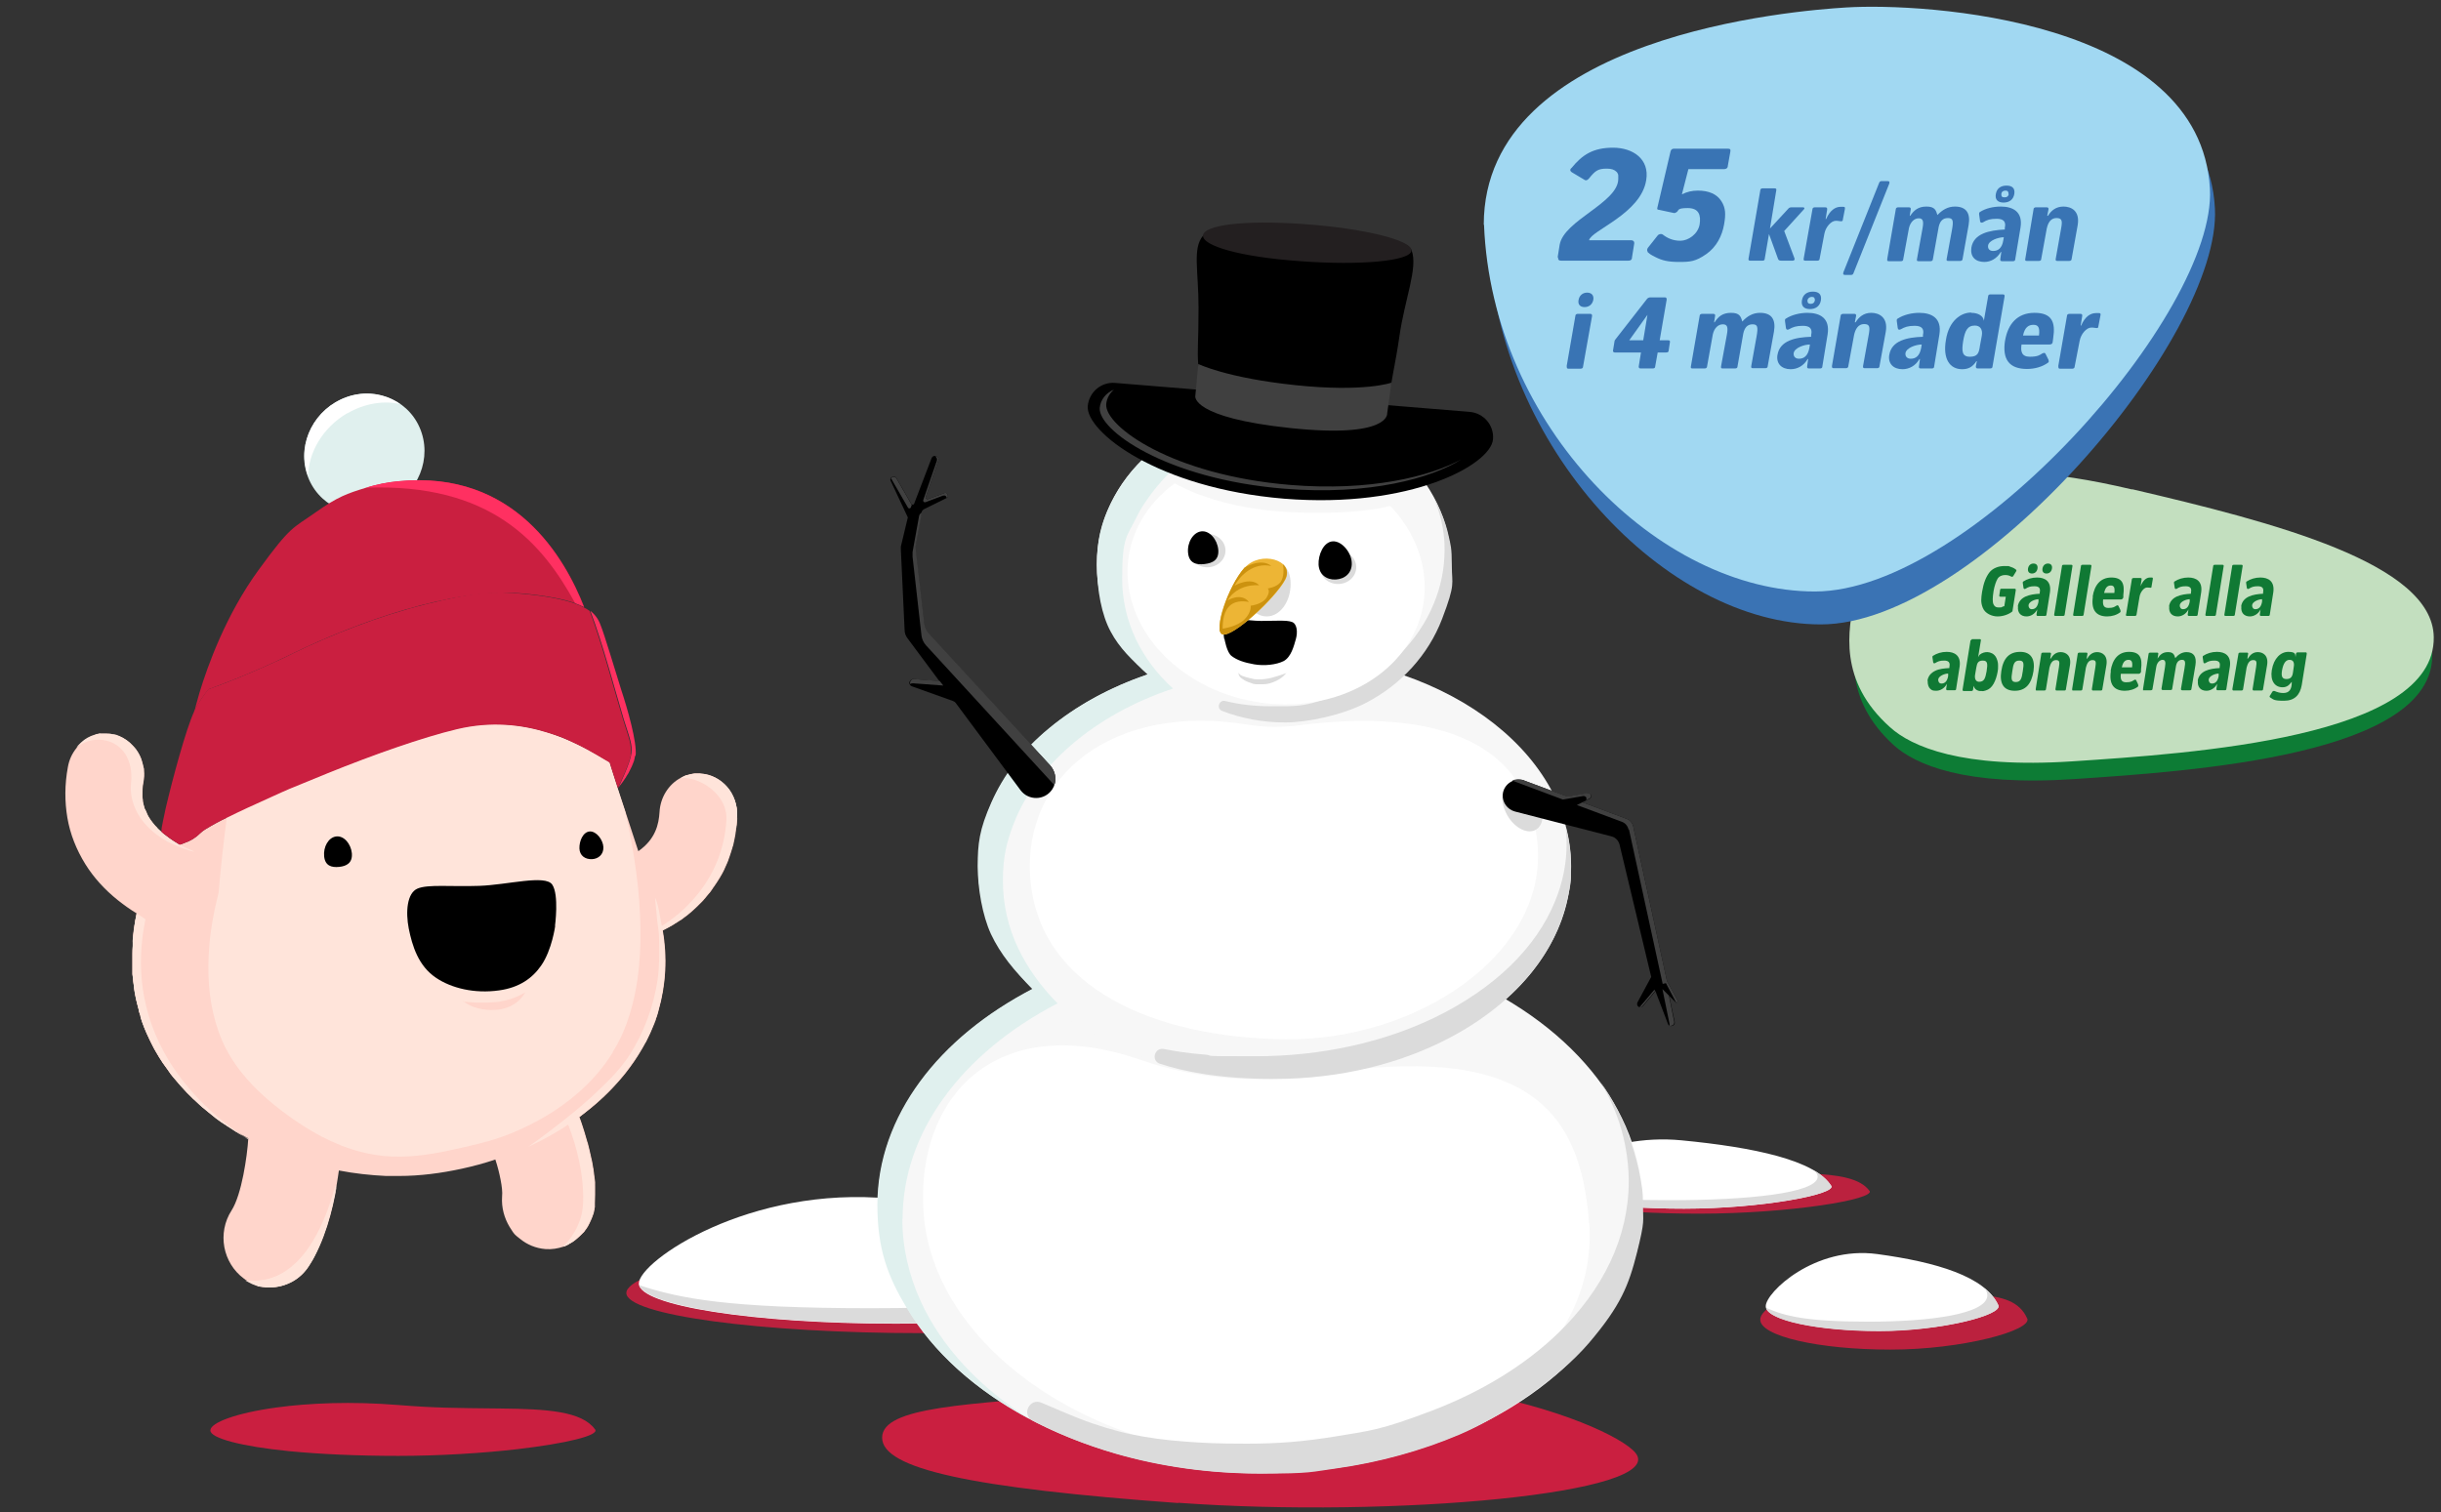 <?xml version="1.0" encoding="UTF-8"?>
<svg id="Lager_1" xmlns="http://www.w3.org/2000/svg" version="1.1" viewBox="0 0 978.2 606.2">
  <rect x="0" y="0" width="978.2" height="606.2" fill="#333333" stroke="none"/>
  <!-- Generator: Adobe Illustrator 29.1.0, SVG Export Plug-In . SVG Version: 2.1.0 Build 142)  -->
  <defs>
    <style>
      .st0 {
        fill: #404040;
      }

      .st1 {
        fill: #231f20;
      }

      .st2 {
        fill: #3a73b4;
      }

      .st3 {
        fill: #dbdbdb;
      }

      .st4 {
        fill: #107934;
      }

      .st5 {
        fill: #0d7c35;
      }

      .st6 {
        fill: #ff3061;
      }

      .st7 {
        fill: #c3dfbf;
      }

      .st8 {
        fill: #cc920f;
      }

      .st9 {
        isolation: isolate;
        opacity: .9;
      }

      .st9, .st10 {
        fill: #ca1f40;
      }

      .st11 {
        fill: #ffd5cb;
      }

      .st12 {
        fill: #fff;
      }

      .st13 {
        fill: #e0f0ee;
      }

      .st14 {
        fill: #f7f7f7;
      }

      .st15 {
        fill: #edb535;
      }

      .st16 {
        fill: #ffe4da;
      }

      .st17 {
        fill: #a1d8f2;
      }

      .st18 {
        fill: #3974b4;
      }
    </style>
  </defs>
  <path class="st9" d="M494.8,517.7c-13.6-18.7-63.1-10.3-124.8-15.5-65.6-5.5-119,7.3-119,16.1s53.3,16.1,119,16.1,129.5-10.4,124.8-16.7h0Z"/>
  <path class="st12" d="M466.7,513.8c-11.7-18.7-56.4-28.2-109.7-33.3-56.7-5.5-101,25.1-101,34s46,16.1,102.8,16.1,111.9-10.4,107.8-16.7h.1Z"/>
  <path class="st3" d="M466.7,513.8c-2.6-4.2-7-7.9-12.7-11.3,1.9,1.8,2.9,3.5,2.7,5.2-1.3,11.8-51.1,16.7-107.8,16.7s-76.2-3.8-92.7-9.2c2.8,8.5,47.7,15.3,102.7,15.3s111.9-10.4,107.8-16.7Z"/>
  <path class="st9" d="M749.2,477.4c-7.4-10.2-34.5-5.6-68.3-8.5-35.9-3-65.1,4-65.1,8.8s29.1,8.8,65.1,8.8,70.8-5.7,68.3-9.2h0Z"/>
  <path class="st12" d="M733.8,475.3c-6.4-10.2-30.8-15.4-60-18.2-31-3-55.2,13.7-55.2,18.6s25.2,8.8,56.2,8.8,61.2-5.7,59-9.2h0Z"/>
  <path class="st3" d="M733.8,475.3c-1.4-2.3-3.8-4.3-6.9-6.2,1.1,1,1.6,1.9,1.5,2.8-.7,6.4-27.9,9.2-59,9.2s-41.7-2.1-50.7-5c1.5,4.6,26.1,8.4,56.2,8.4s61.2-5.7,59-9.2h0Z"/>
  <path class="st9" d="M812.4,528.6c-6-13.9-27.7-7.7-54.8-11.6-28.8-4.1-52.2,5.4-52.2,12s23.4,12,52.2,12,56.8-7.7,54.8-12.5h0Z"/>
  <path class="st12" d="M800.8,523.2c-5.2-11.5-24.9-17.3-48.5-20.5-25.1-3.4-44.7,15.4-44.7,20.9s20.4,9.9,45.5,9.9,49.5-6.4,47.7-10.3h0Z"/>
  <path class="st3" d="M800.8,523.2c-1.2-2.6-3.1-4.9-5.6-6.9.9,1.1,1.3,2.2,1.2,3.2-.6,7.2-22.6,10.3-47.7,10.3s-33.7-2.3-41-5.6c1.2,5.2,21.1,9.4,45.4,9.4s49.5-6.4,47.7-10.3h0Z"/>
  <path class="st10" d="M472.1,602.5c-82.8-6-118.6-13.7-118.6-26.2s34.3-13.4,83.1-17.5h0c12.5-1.1,26-2.1,40.1-3.1l3.9-.3h0c7.6-.6,15.4-1.2,23.4-1.8,11.6-.9,22.7-1.1,33.3-.9,14.9.3,29.8,1.6,44.5,3.9,1.6.3,3.2.5,4.8.8,38.4,6.7,63.7,18.8,68.8,25,13.2,16.3-97.5,26.2-183.2,20h0Z"/>
  <ellipse class="st14" cx="505" cy="483" rx="153.2" ry="107.6"/>
  <ellipse class="st14" cx="510.8" cy="347.3" rx="118.8" ry="85.1"/>
  <ellipse class="st14" cx="510.5" cy="226.3" rx="71" ry="62.8"/>
  <path class="st3" d="M508.9,283.1c-6.2,0-12.2-.7-17.9-2.1-2.5-.6-3.7,3-1.2,4,7.8,3,16.3,4.6,25.2,4.6s22.9-2.9,32.5-7.9c14-7.3,24.9-19.2,30.4-33.6s3.9-13.8,3.9-21.3-.5-8.4-1.3-12.1c-1.2-5.5-3.3-10.4-6-15.4,1.6,3.9,2.9,7.9,3.6,12s.8,5.9.8,9c0,7.6-1.5,14.9-4.3,21.6-6.2,15.2-18.8,27.7-34.9,34.8s-19.8,6.4-30.9,6.4h-.1.2,0Z"/>
  <path class="st13" d="M361.7,488.7c0-17.5,5.9-34,16.5-48.6,10.8-15,26.5-28,45.6-37.9-6.6-6.7-11.9-14-15.7-21.9-4.1-8.6-6.2-17.7-6.2-27.3s1.5-15.3,4.2-22.5c4.5-11.8,12.5-22.6,23.1-31.8,11.1-9.6,25-17.4,40.9-22.7-12.6-11.3-20.4-26.9-20.4-44s2-16.9,5.6-24.4,12-18.3,21.3-24.8,17.9-10,28.4-12.1,10.3-1.5,15.7-1.5c39.2,0,23.5,2.7,33.4,7.4-7.9-5.4-17.1-9.4-27.2-11.4s-10.7-1.7-16.2-1.7-12.5.7-18.4,2.1-12.9,4-18.7,7.1c-11,6-20.1,14.6-26.1,24.8s-7.9,18.4-7.9,28.8,1.9,20.3,5.5,26.9c3.5,6.6,8.6,11.5,14.9,17.1-15.3,5.2-28.7,12.6-39.6,21.6s-18.2,18.7-23.1,29.7-5.5,16.7-5.5,25.6,1.9,19.8,5.3,27.2c3.8,8.1,9.4,14.8,16.6,22-18.8,9.8-34.2,22.4-45,37.1-10.9,14.8-17.1,31.6-17.1,49.4s4.1,28.6,11.7,41.3c10.6,18,28,33.4,49.8,44.9-20.3-12.6-35.7-29-44.2-47.6-4.7-10.4-7.3-21.4-7.3-32.9h.1Z"/>
  <path class="st12" d="M570.6,230.1c3.5,27.6-20.1,50.9-52.8,52.2-32.7,1.2-62.1-20.1-65.6-47.7-3.5-27.6,20.1-50.9,52.8-52.2,32.7-1.2,62.1,20.1,65.6,47.7h0Z"/>
  <path class="st12" d="M616.2,338.8c3.5,43.7-48.2,78.3-100.9,77.8s-98.9-20.6-102.4-64.3c-3.3-41.4,33.3-70.7,87.2-61.8,6.9,1.1,13.8,1.1,20.7.2,55.9-7,92.1,7.1,95.4,48.1h0Z"/>
  <path class="st12" d="M636.9,490.3c3.7,53.3-53,95.6-126.7,94.4-73.7-1.2-136.4-45.4-140.1-98.7-3.2-45.9,28.7-81.3,86.8-61.2,22.7,7.8,46.8,9.7,70.2,6,83.4-13.2,106.4,12.9,109.7,59.6h0Z"/>
  <path class="st3" d="M627.2,330c.4,2.7.6,5.5.6,8.3,0,7.9-1.6,15.6-4.6,22.9-3.8,9.4-9.9,18.1-17.9,25.9s-18.7,15.2-30.6,20.9c-20.2,9.7-44.9,15.4-71.5,15.4s-14.6-.2-20.8-.7-10.9-1.2-16-2.2c-3.8-.7-5.2,4.7-1.6,5.9,5.2,1.7,10.8,3,16.8,4,8.7,1.4,18.3,2.1,29.1,2.1,26.4,0,50.9-6.2,70.6-16.7,13.4-7.1,24.7-16.2,33-26.7,6.5-8.3,11.2-17.5,13.5-27.3s1.7-9.5,1.7-14.5-.2-5.6-.5-8.1-1.1-6.1-2-9.2h.2Z"/>
  <path class="st3" d="M517.2,234.1c0,7.2-4.3,13-9.6,13s-9.6-5.8-9.6-13,4.3-9.9,9.6-9.9,9.6,2.7,9.6,9.9Z"/>
  <ellipse class="st3" cx="536.2" cy="227.4" rx="7.3" ry="6.7"/>
  <ellipse class="st3" cx="483.8" cy="220.7" rx="7.3" ry="6.7"/>
  <path d="M488.2,220.3c-.4-4.1-3.5-7.7-6.8-7.3s-5.7,4.5-5.3,8.6c.4,4.1,3.2,4.9,6.6,4.5s5.9-1.7,5.5-5.9h0Z"/>
  <path d="M528.4,226.4c-.2-4,2-9.2,5.7-9.4s7.5,4.6,7.6,8.6c.2,4-2.7,6.5-6.4,6.7s-6.7-2-6.9-6h0Z"/>
  <path d="M490.6,256.2s-1-5.5.4-7.3c1.3-1.8,8.8,0,14.4,0s10.2-.4,12.3.4c2.1.7,2.4,4.1,1.6,6.9-.8,2.8-1.9,7.2-4.9,8.8-3,1.5-7.8,2-11.8,1.3s-6.9-1.7-9-3.3c-2-1.4-2.9-6.9-2.9-6.9h0Z"/>
  <path class="st3" d="M515.4,269.9c-1.1,1.3-2.4,2.3-3.9,3-.8.4-1.7.7-2.6,1-.5.1-.9.2-1.4.3-.5,0-1,.1-1.5.1h-2.4c-.3,0-.5,0-.8-.1-.5,0-1-.2-1.4-.4-.5-.1-.9-.3-1.4-.5-.9-.3-1.7-.8-2.5-1.4-.4-.3-.7-.6-.9-1-.2-.3-.3-.8-.2-1.2.2.4.4.7.8.9.3.2.7.4,1.1.5.8.3,1.6.5,2.4.7.4,0,.8.2,1.3.3s.9.2,1.3.2h2.4c1.6-.1,3.3-.4,4.9-.9,1.6-.4,3.2-1,4.9-1.6h0Z"/>
  <path class="st15" d="M498.6,227.7c-6.4,7.3-12.5,25.1-8.7,26.6s21.2-14.4,25.2-22c3.9-7.7-10-11.9-16.4-4.6h0Z"/>
  <path class="st8" d="M498.6,227.7c-6.4,7.3-12.5,25.1-8.7,26.6.6.2-2.5-15.4,10.6-13-3.2-4-8.6-.6-8.6-.6,0,0,3.3-6.6,12.7-6.1-3.5-3.6-9.9.2-9.9.2,2.3-4.1,7.6-9.5,14.8-7.9-4.2-3.5-10.9.7-10.9.7h0Z"/>
  <path class="st8" d="M514.1,226.2c0,.4.2.8.2,1.3h0s.4,3.7-1.1,5.8-5.2,2.6-5.2,2.6c0,0,1.3.8-.4,3.6-1.7,2.8-6.4,3.3-6.4,3.3,0,0,.4,2.7-2.6,5.6-3,2.9-8.7,3.6-8.7,3.6h0c-.5.1-.9.2-1.2.1.1,1.1.5,1.8,1.1,2.1,3.8,1.6,21.2-14.4,25.2-22,1.3-2.5.7-4.6-.9-6h0Z"/>
  <path class="st3" d="M641.3,433.6c4.9,8.1,8.3,16.7,10,25.7.9,4.6,1.4,9.4,1.4,14.2,0,22.6-10.4,43.5-28.1,60.7-13.3,12.9-30.8,23.7-51.1,31.4s-24.4,7.9-37.7,10.1-23.7,3-36.2,3-17.2-.3-24.2-.8c-8.5-.6-15.5-1.6-21.8-2.9s-14.3-3.7-20.9-6.3-9.8-4.1-15.3-6.4c-4.8-2.1-8.2,4.8-3.6,7.2,10.2,5.3,21.3,9.7,33.2,13.2,18,5.2,37.6,8,58.2,8s20.2-.7,29.8-2c17.9-2.5,34.7-7.2,49.8-13.6s39.1-21.7,51.9-36.7,16-23.2,19.3-36.3,2.4-12.5,2.4-18.9-.4-6.9-1-10.8-2.2-10.2-4.1-15.5c-2.9-8.1-6.9-16.3-11.9-23.1h0v-.2h-.1Z"/>
  <path class="st14" d="M567.8,195.7c-.6,7.4-23.1,10.9-50.5,9.6-33.6-1.6-49.3-13.3-49.3-13.3,0,0,.6.1.9-4,.6-7.4,23.2-11.7,50.5-9.6,27.3,2.1,48.9,9.9,48.4,17.3h0Z"/>
  <path d="M589,165.1l-142.1-11.6c-5.6-.5-10.5,3.7-11,9.3-.8,10.2,27.9,32.9,78.7,37.1,50.8,4.1,82.9-13.7,83.7-23.8.5-5.6-3.7-10.5-9.3-11"/>
  <path d="M515,95.3s-27.3-7.3-32.9-.8c-4.3,5-1.8,14.1-1.8,28.7s-.6,17-.1,23.2c.1,1.1,1.2,4.3,2.6,7.1s2.5,4.5,3.4,4.6c6.7.8,18.7,2.1,30.9,3.2,12.7,1.2,25.6,2.2,32.9,2.2s2.8-2,4.4-4.2,3-4.8,3.2-5.9c.4-2.5.8-4.5,1.2-6.7s1.2-6.3,2-11.9c2.1-14.8,7.5-27.4,4.9-34.4-3.2-8.6-50.6-5.2-50.6-5.2h-.1Z"/>
  <path class="st1" d="M565.6,100.5c-.3,4.1-20.2,6-44.5,4.2-24.3-1.7-39.3-6.2-39-10.3.3-4.1,15.8-6.3,40.1-4.6,24.3,1.7,43.7,6.5,43.4,10.6h0Z"/>
  <path class="st0" d="M480.2,145.9s11.3,5.6,39,8.5,38.4-1,38.4-1l-1.7,12.3s1.2,10.1-38.7,5.9c-39.9-4.2-38.2-12.8-38.2-12.8l1.2-12.8h0Z"/>
  <path class="st0" d="M517.2,194.4c-47.6-3.9-74.6-23.6-73.9-32.4.2-2.3,1.4-4.4,3.1-5.8-3.1,1.2-5.4,4-5.7,7.3-.7,8.8,26.3,28.5,73.9,32.4,34.2,2.8,59.2-4.3,70.9-11.7-12.5,6.8-36.4,12.8-68.3,10.2h0Z"/>
  <path d="M357.6,191.2h.3c.5-.3,1.1,0,1.3.4l6,10.4c.3.4.9.4,1.1,0l7-18.3c.3-.8,1.2-1.2,2-.8.7.3,1,1.1.7,1.8l-5,14.5c-.2.5.3,1.1.9.9l6.7-2.5c.4-.1.8,0,1,.4l.2.5c.2.4,0,.9-.4,1.1l-9.1,4.5c-.5.3-.9.7-1,1.3l-2.4,13.4c-.1.6-.1,1.2,0,1.8l3.4,29.6c.2,1.3.7,2.6,1.6,3.6l48.8,53c2.5,2.7,2.9,6.7.9,9.7-3,4.4-9.4,4.5-12.6.3l-26-35c-.3-.4-.6-.6-1.1-.8l-16.5-5.9c-.6-.2-1-.8-1-1.4s.8-1.6,1.7-1.5l10.4.9-12.8-17.2c-.8-1-1.2-2.2-1.2-3.5l-1.5-32.2v-1.1l2.8-11.7-6.9-14.7c-.3-.6,0-1.3.6-1.5h.1Z"/>
  <path class="st0" d="M371.5,255.4c-.9-1-1.5-2.2-1.6-3.6l-3.4-29.6v-1.8l2.4-13.4c0-.3.2-.5.3-.7l-2.3,12.5c-.1.6-.1,1.2,0,1.8l3.4,29.6c.2,1.3.7,2.6,1.6,3.6l48.8,53c2.2,2.3,2.8,5.7,1.5,8.6.4-2.4-.3-5-2-6.9l-48.8-53h.1Z"/>
  <path class="st0" d="M366.2,272.2l10.4.8,1.4,1.8-12.2-.9c-.4,0-.8.1-1.1.3v-.5c0-.9.8-1.6,1.7-1.5h-.2,0Z"/>
  <path class="st0" d="M378.1,198.6l-7.2,2.7c-.6.2-1.1-.3-.9-.9l5.4-15.6c.3-.8,0-1.6-.8-1.9h-.3,1c.7.3,1,1.1.7,1.8l-5,14.5c-.2.5.3,1.1.9.9l6.7-2.5c.4-.1.8,0,1,.4l.2.5c.2.4,0,.9-.4,1.1h0l-.2-.5c-.2-.4-.7-.6-1.1-.4h0Z"/>
  <path class="st0" d="M363.8,203.4l-6.4-11.1c0-.2-.2-.3-.4-.4.1-.3.3-.5.6-.6h.3c.5-.3,1.1,0,1.3.4l6,10.4s.1.1.2.2l-.4,1.1c-.2.5-.9.6-1.2,0h0Z"/>
  <path class="st0" d="M369.3,255l-3.6-31.8v-1.9l2.6-14.4c.1-.6.5-1.1,1.1-1.4h0l-2.4,13.2c-.1.6-.1,1.2,0,1.8l3.4,29.6c.2,1.3.7,2.6,1.6,3.6l48.8,53c2,2.2,2.7,5.3,1.7,8l-51.4-56c-1-1.1-1.6-2.4-1.8-3.8h0Z"/>
  <ellipse class="st3" cx="610.1" cy="323.3" rx="7" ry="10.7" transform="translate(-79.9 348.4) rotate(-30)"/>
  <path d="M610.8,312.9l17.4,6.5,8.1-1.4c.4,0,.8,0,1.1.4.5.6.3,1.5-.4,1.8l-2.9,1.4,17.7,6.6c1.4.5,2.4,1.7,2.7,3.1l13.5,61.9,4.4,8.1-.6.8-2.9-2.9,2.2,10.4c.2.9-.5,1.7-1.4,1.7s-1.1-.4-1.3-.9l-5-13.1-5,6c-.6.7-1.8.6-2.2-.2-.2-.4-.2-.9,0-1.3l5.5-10.2-12.7-53.1c-.4-1.5-1.6-2.8-3.1-3.2l-38.8-10c-3-.8-5.1-3.6-4.9-6.7h0c.3-4.3,4.7-7.2,8.8-5.7h-.2,0Z"/>
  <path class="st0" d="M663.2,397.3l-5,6c-.3.4-.8.5-1.2.5l6-7.1.3.7h0Z"/>
  <path class="st0" d="M635.5,319.5c-.3-.3-.7-.5-1.1-.4l-8.1,1.4-20.3-7.6c1.6-.9,4.1-.3,4.1-.3l18,6.7,8.1-1.4c.4,0,.8,0,1.1.4.5.6.3,1.5-.4,1.8l-1.3.7c.2-.4.2-.9,0-1.3h0Z"/>
  <path class="st0" d="M669.1,410.7l-2.9-14.2,2.6,2.6,2.1,10.4c.2.9-.5,1.7-1.4,1.7s-.3,0-.5,0v-.5h.1Z"/>
  <path class="st0" d="M652.6,332.5c-.3-1.4-1.3-2.6-2.7-3.1l-18-6.7,2.2-1.1,17.7,6.6c1.4.5,2.4,1.7,2.7,3.1l13.5,61.9,4.4,8.1-.6.8-4.2-8-1.3.3-13.5-61.9h-.2Z"/>
  <path class="st5" d="M855.1,203.2c56.2,13.2,119.3,29.5,119.6,59.2.5,40.3-95.5,46.7-143.6,49.9-43.8,2.9-63.6-5.8-72.2-13.6-20.5-18.6-16.5-38.8-13.8-52,2.9-14.1,19.1-41,42.4-47.5,13.5-3.8,33.3-4.1,67.6,4h0Z"/>
  <path class="st7" d="M854.4,196.1c56.9,13.3,120.5,29.7,120.9,59.3.6,40.3-96.5,46.6-145,49.8-44.2,2.9-64.3-5.9-72.9-13.7-20.8-18.6-16.8-38.9-14.1-52.1,2.9-14,19.2-41,42.8-47.4,13.6-3.7,33.6-4,68.3,4.2h0Z"/>
  <path class="st4" d="M794.3,237.2c.6-3.6,1.6-6,2.9-7.7s3.6-2.6,6-2.6,1.5,0,2.2.2,1.7.6,2.3,1.1c.5.3.4.6.2.9l-1.1,1.8c-.2.3-.4.4-.9.2-.5-.3-1.2-.6-2.4-.6s-2.4.5-3,1.5-1.2,2.7-1.6,4.9c-.4,2.6-.5,4.4,0,5.4s1.1,1.2,2.1,1.2,1,0,1.3-.2.5-.2.9-.3l.6-3.8h-2.1c-.4,0-.6-.2-.5-.6l.3-2c0-.5.2-.6.6-.6h5.2c.4,0,.5.1.5.6l-1.3,8.2c0,.1,0,.3-.2.4-1.2,1-3.5,1.9-5.8,1.9s-5-1.2-5.9-3.4-.7-3.8-.3-6.5h0Z"/>
  <path class="st4" d="M808.6,243.1c.6-4,4.8-4.9,8.8-5.1v-.5c.4-1.8-.4-2.5-2.1-2.5s-2.5.3-3.6,1c-.4.2-.7.1-.8-.3l-.3-2c0-.3,0-.5.2-.6,1.5-1,3.5-1.6,5.5-1.6,3.2,0,5.8,1.5,5.2,5.9l-1.4,8.9c0,.4-.2.6-.6.6h-2.9c-.4,0-.5-.2-.5-.6l.3-2h0c-1,1.9-2.7,2.8-4.3,2.8-2.4,0-3.7-1.6-3.4-4h-.1ZM812.7,227.9c.2-1.2,1-2,2.2-2s1.8.8,1.6,2c-.2,1.3-1.1,2-2.2,2s-1.8-.7-1.6-2ZM816.9,241.1v-.9c-1.3,0-3.8.9-4,2.4,0,1,.5,1.6,1.3,1.6,1.3,0,2.3-.8,2.7-3h0ZM818.5,227.9c.2-1.2,1-2,2.2-2s1.8.8,1.6,2c-.2,1.3-1.1,2-2.2,2s-1.8-.7-1.6-2Z"/>
  <path class="st4" d="M823.2,246.3l3.1-19.3c0-.4.2-.6.7-.6h3c.4,0,.6.2.5.6l-3.1,19.3c0,.4-.2.6-.7.6h-3c-.4,0-.6-.2-.5-.6Z"/>
  <path class="st4" d="M830.8,246.3l3.1-19.3c0-.4.2-.6.7-.6h3c.4,0,.6.2.5.6l-3.1,19.3c0,.4-.2.6-.7.6h-3c-.4,0-.6-.2-.5-.6Z"/>
  <path class="st4" d="M838.6,239.2c.7-4.6,3.1-7.7,7.5-7.7s5.4,2.5,4.8,7v1c-.2.5-.5.8-1,.8h-7.1c-.2,1.9,0,3.4,2.1,3.4s2.5-.5,3.2-.9c.5-.3.7-.2.9.2l.7,1.5c0,.2.2.6,0,.9-1.4,1.1-3.3,1.7-5.3,1.7-4.4,0-6.5-2.6-5.7-7.9h-.1ZM847.3,237.7c.3-2.2-.2-3-1.4-3s-2.2.6-2.7,3h4.1Z"/>
  <path class="st4" d="M852,246.3l2.3-14c0-.4.3-.6.7-.6h2.7c.5,0,.6.2.5.7l-.4,2.6h0c1-2.4,2.3-3.5,3.8-3.5s.5,0,.7,0c.4,0,.5.2.4.7l-.5,2.9c0,.5-.2.5-.5.5s-.7-.1-1.3-.1c-1.2,0-2.7,1.8-3,3.7l-1.2,7.1c0,.4-.3.6-.7.6h-3.1c-.4,0-.5-.2-.5-.6h0Z"/>
  <path class="st4" d="M869.2,243.1c.6-4,4.8-4.9,8.8-5.1v-.5c.4-1.8-.4-2.5-2.1-2.5s-2.5.3-3.6,1c-.4.2-.7.1-.8-.3l-.3-2c0-.3,0-.5.2-.6,1.5-1,3.5-1.6,5.5-1.6,3.2,0,5.8,1.5,5.2,5.9l-1.4,8.9c0,.4-.2.6-.6.6h-2.9c-.4,0-.5-.2-.5-.6l.3-2h0c-1,1.9-2.7,2.8-4.3,2.8-2.4,0-3.7-1.6-3.4-4h-.1ZM877.5,241.1v-.9c-1.3,0-3.8.9-4,2.4,0,1,.5,1.6,1.3,1.6,1.3,0,2.3-.8,2.7-3h0Z"/>
  <path class="st4" d="M883.8,246.3l3.1-19.3c0-.4.2-.6.7-.6h3c.4,0,.6.2.5.6l-3.1,19.3c0,.4-.2.6-.7.6h-3c-.4,0-.6-.2-.5-.6Z"/>
  <path class="st4" d="M891.4,246.3l3.1-19.3c0-.4.2-.6.7-.6h3c.4,0,.6.2.5.6l-3.1,19.3c0,.4-.2.6-.7.6h-3c-.4,0-.6-.2-.5-.6Z"/>
  <path class="st4" d="M898.1,243.1c.6-4,4.8-4.9,8.8-5.1v-.5c.4-1.8-.4-2.5-2.1-2.5s-2.5.3-3.6,1c-.4.2-.7.1-.8-.3l-.3-2c0-.3,0-.5.2-.6,1.5-1,3.5-1.6,5.5-1.6,3.2,0,5.8,1.5,5.2,5.9l-1.4,8.9c0,.4-.2.6-.6.6h-2.9c-.4,0-.5-.2-.5-.6l.3-2h0c-1,1.9-2.7,2.8-4.3,2.8-2.4,0-3.7-1.6-3.4-4h-.1ZM906.5,241.1v-.9c-1.3,0-3.8.9-4,2.4,0,1,.5,1.6,1.3,1.6,1.3,0,2.3-.8,2.7-3h0Z"/>
  <path class="st4" d="M772.4,272.9c.3-2,1.5-3.2,3.1-4s3.7-1,5.7-1.1v-.5c.4-1.8-.4-2.5-2.1-2.5s-2.5.3-3.6,1c-.4.2-.7.1-.8-.3l-.3-2c0-.3,0-.5.2-.6,1.5-1,3.5-1.6,5.5-1.6,3.2,0,5.8,1.5,5.2,5.9l-1.4,8.9c0,.4-.2.6-.6.6h-2.9c-.4,0-.5-.2-.5-.6l.3-2h0c-1,1.9-2.7,2.8-4.3,2.8s-1.8-.3-2.4-.8-1.1-1.8-1-3.2h-.1ZM780.7,270.9v-.9c-1.3,0-3.8.9-4,2.4,0,1,.5,1.6,1.3,1.6,1.3,0,2.3-.8,2.7-3h0Z"/>
  <path class="st4" d="M790.2,256.2h3.1c.4,0,.6.1.5.6l-1.1,6.7h0c.2-.5.4-.8.7-1.1s.9-.6,1.5-.8,1.1-.2,1.6-.2,1.2.2,1.8.5,1.4,1,1.8,2,.6,1.7.6,2.9,0,1.7-.2,2.6c-.3,1.6-.8,3.3-1.6,4.7s-1.8,2.3-3.2,2.7-1,.2-1.6.2-.2,0-.3,0h-.4c-.3,0-.5-.1-.8-.2s-.4-.2-.6-.3c-.3-.2-.6-.5-.7-.7s-.3-.5-.4-.9h0l-.2,1.4c0,.5-.3.7-.7.7h-3c-.4,0-.6-.2-.5-.7l3.1-19.2c0-.5.2-.6.7-.6h-.3l.2-.3ZM796.1,269.1c.5-3.1.4-4.3-1.5-4.3s-2.3,1-2.6,2.7l-.5,2.9c-.3,1.7.3,2.9,1.6,2.9,2.1,0,2.5-1.5,3-4.2h0Z"/>
  <path class="st4" d="M802,269c.8-5.3,3.3-7.7,7.6-7.7s6,2.9,5.3,7.7c-.8,5.1-3.1,7.9-7.5,7.9s-6.2-2.8-5.4-7.9h0ZM810.6,269.1c.5-3.1.5-4.3-1.4-4.3s-2.4,1.2-2.8,4.3c-.5,3-.5,4.3,1.4,4.3s2.4-1.3,2.8-4.3h0Z"/>
  <path class="st4" d="M815.8,276.1l2.2-13.9c0-.4.3-.6.7-.6h2.7c.4,0,.6.2.5.6l-.3,1.8h.2c.9-1.5,2.1-2.6,4-2.6s4.4,1.2,3.7,5.3l-1.6,9.5c0,.5-.3.6-.7.6h-3c-.4,0-.5-.2-.5-.6l1.4-8.8c.3-2,.3-2.8-1.2-2.8s-2.2,1.4-2.6,3l-1.4,8.6c0,.4-.3.6-.7.6h-3.1c-.4,0-.3-.3-.3-.7h0Z"/>
  <path class="st4" d="M830.4,276.1l2.2-13.9c0-.4.3-.6.7-.6h2.7c.4,0,.6.2.5.6l-.3,1.8h.2c.9-1.5,2.1-2.6,4-2.6s4.4,1.2,3.7,5.3l-1.6,9.5c0,.5-.3.6-.7.6h-3c-.4,0-.5-.2-.5-.6l1.4-8.8c.3-2,.3-2.8-1.2-2.8s-2.2,1.4-2.6,3l-1.4,8.6c0,.4-.3.6-.7.6h-3.1c-.4,0-.3-.3-.3-.7h0Z"/>
  <path class="st4" d="M845.8,269c.7-4.6,3-7.7,7.4-7.7s5.4,2.5,4.8,7v1c-.2.5-.5.8-1,.8h-7.1c-.2,1.9,0,3.4,2.1,3.4s2.5-.5,3.2-.9c.5-.3.7-.2.9.2l.7,1.5c0,.2.2.6,0,.9-1.4,1.1-3.3,1.7-5.3,1.7-4.4,0-6.4-2.6-5.6-7.9h-.1ZM854.4,267.5c.3-2.2-.2-3-1.4-3s-2.2.6-2.7,3h4.1Z"/>
  <path class="st4" d="M858.8,276.1l2.2-13.9c0-.4.3-.6.7-.6h2.7c.4,0,.6.2.5.6l-.3,1.8h0c1-1.6,2.1-2.6,4.2-2.6s2.5,1,2.9,2.4c1.2-1.4,2.7-2.4,4.5-2.4,3,0,4.1,1.9,3.6,5.2l-1.6,9.5c0,.5-.3.6-.7.6h-3c-.4,0-.5-.2-.5-.6l1.4-8.1c.5-2.7.3-3.5-1-3.5s-2.1.9-2.4,2.5l-1.5,9c0,.5-.3.6-.7.6h-3.1c-.4,0-.5-.2-.5-.6l1.4-8.6c.4-2.2,0-2.9-1-2.9s-2.2,1-2.5,2.8l-1.5,8.8c0,.4-.3.6-.7.6h-3.1v-.6h0Z"/>
  <path class="st4" d="M880.7,272.9c.6-4,4.8-4.9,8.8-5.1v-.5c.4-1.8-.4-2.5-2.1-2.5s-2.5.3-3.6,1c-.4.2-.7.1-.8-.3l-.3-2c0-.3,0-.5.2-.6,1.5-1,3.5-1.6,5.5-1.6,3.2,0,5.8,1.5,5.2,5.9l-1.4,8.9c0,.4-.2.6-.6.6h-2.9c-.4,0-.5-.2-.5-.6l.3-2h0c-1,1.9-2.7,2.8-4.3,2.8-2.4,0-3.7-1.6-3.4-4h-.1ZM889.1,270.9v-.9c-1.3,0-3.8.9-4,2.4,0,1,.5,1.6,1.3,1.6,1.3,0,2.3-.8,2.7-3h0Z"/>
  <path class="st4" d="M894.6,276.2l2.4-14c0-.4.3-.6.7-.6h2.7c.4,0,.6.2.5.6l-.3,1.8h.2c.9-1.5,2.1-2.6,4-2.6s4.4,1.2,3.7,5.3l-1.6,9.5c0,.5-.3.6-.7.6h-3c-.4,0-.5-.2-.5-.6l1.4-8.8c.3-2,.3-2.8-1.2-2.8s-2.2,1.4-2.6,3l-1.4,8.6c0,.4-.3.6-.7.6h-3.1c-.4,0-.5-.2-.5-.6h0Z"/>
  <path class="st4" d="M909.7,279.5c-.2-.2-.3-.5,0-.7l.9-1.5c.2-.3.6-.4.9-.3,1.2.5,2.2.8,3.5.8,2.4,0,3.4-1.5,3.4-4.3v-.2h0c-1,1.2-1.8,2.2-3.7,2.2-3.1,0-5-2.6-4.3-6.9.8-4.8,3.6-7.3,6.6-7.3s2.8,1,2.9,2.1h0l.2-1.3c0-.4.3-.6.7-.6h3.1c.4,0,.5.1.5.6l-2,12.5c-.7,4-2.9,6.3-7.1,6.3s-4.2-.5-5.5-1.3h-.2,0ZM918.9,269.4l.3-2.1c.3-1.7-.2-2.8-1.7-2.8s-2.5,1.4-3,4.2c-.4,2.4,0,3.5,1.8,3.5s2.4-1.1,2.6-2.8h0Z"/>
  <path class="st2" d="M596.6,97.9c0-76.2,125.5-85.9,145.1-87.1,31.5-2,142.4,4.6,145.9,72.7,2.7,51.9-95.6,166.8-157.9,166.8s-129.8-71.6-133-152.4h0Z"/>
  <path class="st17" d="M594.6,90.1c0-76.2,125.5-85.9,145.1-87.1,31.5-2,142.2,4.6,145.9,72.7,2.7,49.8-96,161.4-158.3,161.4s-129.4-66.2-132.6-147h0Z"/>
  <path class="st18" d="M624.2,103.2l.8-5c1.6-9.9,23.5-16.9,23.5-26.5s0-.5,0-.7v-.7c0-.4-.2-.6-.3-.9s-.3-.4-.6-.7c-.3-.3-.8-.6-1.4-.8s-1.4-.3-2.3-.3c-3.5,0-4.6.8-7.1,3.9-.6.7-1.2,1-1.8.6l-5.2-3.1c-.7-.5-.7-1.2,0-1.7,4.3-5.3,8.7-8.1,16.6-8.1s14.7,4.5,13.3,13c-2.1,13.5-22.2,20.2-22.9,24.1h16.9c.8,0,1.3.5,1.2,1.3l-.9,5.6c0,1-.6,1.3-1.7,1.3h-26.6c-1,0-1.4-.4-1.3-1.3h-.2Z"/>
  <path class="st18" d="M660.4,101c-.5-.4-.4-1.2,0-1.7l3.8-4.8c.5-.7,1.5-.9,2.1-.5,1.8,1.4,4,2.5,7.1,2.5s7-2.6,7.7-6.5c.6-3.8-.3-6.6-4.8-6.6s-3.4,1-4.4,1.6c-.6.4-.8.5-1.5.3l-5.6-1.2c-.7,0-.8-.3-.6-1l5.2-22.2c.2-1,.7-1.3,1.5-1.3h21.4c1.1,0,1.3.3,1.1,1.3l-1,5.6c0,.9-.7,1.3-1.5,1.3h-14.3l-2.6,10.1c2-1,4-1.5,6.4-1.5,4.4,0,7.6,1.4,9.4,4.2s1.8,5.4,1.1,9.4c-.8,4.5-3,9-7.2,11.9s-6.3,3.1-10.8,3.1-6.8-.6-9.4-1.9-2.3-1.3-3.3-2.1h.2,0Z"/>
  <path class="st18" d="M711.8,76.4l-2.5,15.2,7.3-7.9c.3-.4.7-.6,1.4-.6h4.5c.6,0,.8.4.4.8l-7.9,8.7,4.1,10.9c.2.5,0,1-.7,1h-4.4c-1,0-1.3-.2-1.5-.8l-3.6-9.9-1.7,9.9c0,.6-.3.8-1,.8h-4.7c-.7,0-.9-.2-.8-.8l4.7-27.3c0-.6.3-.9,1-.9h4.7c.6,0,.9.2.7.9h0Z"/>
  <path class="st18" d="M722.8,103.7l3.5-19.7c0-.6.4-.9,1-.9h4.1c.7,0,.9.3.8,1l-.6,3.7h.2c1.5-3.4,3.6-4.9,5.8-4.9s.8,0,1.1,0c.7,0,.7.3.6,1l-.8,4.1c0,.6-.3.7-.8.7s-1-.2-2-.2c-1.9,0-4.1,2.5-4.6,5.2l-1.9,10c0,.6-.4.8-1,.8h-4.7c-.6,0-.8-.2-.7-.8h0Z"/>
  <path class="st18" d="M738.7,109.2l14.3-35.8c.2-.5.4-.8,1-.8h2.5c.7,0,.8.4.6,1l-14.3,35.8c-.2.6-.5.8-1,.8h-2.5c-.6,0-.8-.3-.6-.9h0Z"/>
  <path class="st18" d="M756.3,103.7l3.4-19.7c0-.6.4-.9,1-.9h4.2c.7,0,.9.3.8.9l-.4,2.5h.2c1.5-2.2,3.2-3.7,6.5-3.7s3.8,1.4,4.4,3.4c1.9-2,4.1-3.4,7-3.4,4.6,0,6.3,2.7,5.5,7.4l-2.4,13.5c0,.6-.4.9-1,.9h-4.7c-.7,0-.8-.2-.7-.8l2.1-11.5c.7-3.8.5-4.9-1.6-4.9s-3.2,1.3-3.7,3.6l-2.3,12.8c0,.6-.4.9-1,.9h-4.7c-.7,0-.8-.2-.7-.8l2.2-12.2c.6-3.1.2-4.2-1.5-4.2s-3.3,1.4-3.9,3.9l-2.3,12.5c0,.6-.4.8-1,.8h-4.7c-.7,0-.8-.2-.7-.8v-.2h0Z"/>
  <path class="st18" d="M790,99.3c.9-5.7,7.2-7,13.4-7.3v-.7c.6-2.5-.6-3.6-3.2-3.6s-3.9.4-5.5,1.4c-.6.3-1.1.2-1.2-.4l-.4-2.8c0-.4,0-.7.3-.9,2.3-1.5,5.4-2.2,8.4-2.2,4.9,0,8.9,2.1,7.9,8.4l-2.1,12.6c0,.6-.3.9-.9.9h-4.4c-.6,0-.8-.3-.7-.9l.4-2.8h-.2c-1.6,2.7-4.1,4-6.6,4-3.7,0-5.7-2.2-5.2-5.7h0ZM802.8,96.3l.2-1.2c-2.2,0-6,1.3-6.3,3.3-.2,1.4.7,2.2,2,2.2,2,0,3.6-1.1,4.1-4.3ZM799.8,77.8c.4-2.4,2.1-3.4,4.3-3.4s3.5,1,3.1,3.4c-.4,2.3-2.1,3.4-4.3,3.4s-3.5-1.1-3.1-3.4ZM804.9,77.8c0-.9-.3-1.4-1.2-1.4s-1.6.4-1.7,1.4c0,1,.3,1.3,1.3,1.3s1.5-.4,1.7-1.3h0Z"/>
  <path class="st18" d="M811.6,103.8l3.3-19.8c0-.6.4-.9,1-.9h4.2c.7,0,.9.3.8.9l-.5,2.5h.3c1.3-2.1,3.2-3.7,6.2-3.7s6.7,1.6,5.7,7.5l-2.4,13.4c0,.6-.4.9-1,.9h-4.7c-.6,0-.8-.2-.7-.8l2.2-12.4c.5-2.8.4-4-1.9-4s-3.4,1.9-3.9,4.3l-2.2,12.1c0,.6-.4.8-1,.8h-4.7c-.7,0-.8-.2-.7-.8h0Z"/>
  <path class="st18" d="M627.8,146.9l3.5-20.2c0-.6.4-.9,1.1-.9h4.8c.7,0,.8.3.8.9l-3.6,20.2c0,.6-.4.9-1,.9h-4.8c-.6,0-.8-.2-.7-.9h0ZM632.6,120.2c.3-1.7,1.6-2.9,3.4-2.9s2.8,1.1,2.5,2.9c-.4,1.9-1.8,2.9-3.5,2.9s-2.8-1-2.4-2.9Z"/>
  <path class="st18" d="M656.7,146.9l.9-5.6h-10.5c-.5,0-.8-.4-.7-.8l.6-3.7c0-.3.2-.5.4-.8l12.4-15.9c.4-.6.9-.9,1.6-.9h5.7c.6,0,.8.2.8.9l-2.8,16.3h3.3c.7,0,.9.2.8.8l-.5,3.3c0,.6-.4.8-1.1.8h-3.3l-1,5.6c0,.6-.4.8-1,.8h-4.8c-.6,0-.8-.2-.8-.8h0ZM658.5,136.4l1.7-10.2-7.3,10.2h5.6Z"/>
  <path class="st18" d="M677.6,146.9l3.5-20.2c0-.6.4-.9,1.1-.9h4.3c.7,0,.9.3.8.9l-.4,2.5h.2c1.5-2.3,3.2-3.8,6.6-3.8s3.9,1.4,4.5,3.5c1.9-2.1,4.2-3.5,7.1-3.5,4.7,0,6.4,2.7,5.6,7.5l-2.5,13.8c0,.7-.4.9-1.1.9h-4.8c-.7,0-.8-.2-.7-.9l2.1-11.7c.7-3.9.5-5-1.6-5s-3.2,1.4-3.7,3.7l-2.3,13.1c0,.7-.4.9-1.1.9h-4.8c-.7,0-.8-.2-.7-.9l2.3-12.5c.6-3.2.2-4.3-1.6-4.3s-3.4,1.4-4,4l-2.3,12.8c0,.6-.4.9-1,.9h-4.8c-.7,0-.8-.2-.7-.9h0Z"/>
  <path class="st18" d="M712.3,142.3c.9-5.8,7.2-7.1,13.5-7.3v-.7c.6-2.6-.6-3.7-3.3-3.7s-4,.5-5.6,1.4c-.6.3-1.1.2-1.2-.5l-.4-2.9c0-.5,0-.7.4-.9,2.3-1.5,5.6-2.3,8.6-2.3,5,0,9.1,2.1,8.1,8.6l-2.1,12.8c0,.6-.3.9-.9.9h-4.5c-.6,0-.8-.3-.7-.9l.4-2.9h-.2c-1.6,2.8-4.2,4.1-6.8,4.1-3.7,0-5.9-2.3-5.3-5.8h0ZM725.1,139.4l.2-1.3c-2.3,0-6.1,1.3-6.5,3.4-.2,1.4.7,2.3,2.1,2.3,2,0,3.6-1.1,4.2-4.4ZM722.1,120.4c.4-2.4,2.1-3.5,4.4-3.5s3.6,1.1,3.2,3.5c-.4,2.4-2.2,3.5-4.4,3.5s-3.6-1.1-3.2-3.5ZM727.3,120.4c0-.9-.3-1.4-1.2-1.4s-1.6.5-1.8,1.4c0,1,.4,1.4,1.3,1.4s1.5-.4,1.7-1.4Z"/>
  <path class="st18" d="M734.1,146.9l3.5-20.2c0-.6.4-.9,1.1-.9h4.3c.7,0,.9.3.8.9l-.5,2.5h.3c1.4-2.2,3.3-3.8,6.3-3.8s6.8,1.7,5.8,7.6l-2.5,13.7c0,.7-.4.9-1.1.9h-4.8c-.6,0-.8-.2-.7-.9l2.3-12.7c.5-2.9.4-4.1-1.9-4.1s-3.5,2-4,4.4l-2.3,12.4c0,.6-.4.9-1,.9h-4.8c-.7,0-.8-.2-.7-.9v.2h0Z"/>
  <path class="st18" d="M757.1,142.3c.9-5.8,7.2-7.1,13.5-7.3v-.7c.6-2.6-.6-3.7-3.3-3.7s-4,.5-5.6,1.4c-.6.3-1.1.2-1.2-.5l-.4-2.9c0-.5,0-.7.4-.9,2.3-1.5,5.6-2.3,8.6-2.3,5,0,9.1,2.1,8.1,8.6l-2.1,12.8c0,.6-.3.9-.9.9h-4.5c-.6,0-.8-.3-.7-.9l.4-2.9h-.2c-1.6,2.8-4.2,4.1-6.8,4.1-3.7,0-5.9-2.3-5.3-5.8h0ZM769.9,139.4l.2-1.3c-2.3,0-6.1,1.3-6.5,3.4-.2,1.4.7,2.3,2.1,2.3,2,0,3.6-1.1,4.2-4.4Z"/>
  <path class="st18" d="M790,125.4c2.5,0,4.8,1.1,5,3.2h0l1.7-9.7c0-.7.4-.9,1-.9h4.8c.7,0,.9.2.8.9l-4.8,27.9c0,.7-.4.9-1.1.9h-4.8c-.7,0-.8-.3-.8-.9l.4-2h-.2c-1.5,2.3-3.2,3.2-5.7,3.2-5,0-7.8-4.2-6.5-11.7,1.2-7.9,6.2-11,10-11h.2,0ZM793.4,138.8l.8-4.3c.4-2.5-.7-4-2.8-4-3,0-4,2.1-4.7,6.3-.6,3.9-.5,6.2,2.7,6.2s3.6-1.6,4-4.1h0Z"/>
  <path class="st18" d="M803.5,136.6c1.1-6.7,4.9-11.2,11.8-11.2s8.5,3.6,7.5,10.1l-.2,1.5c0,.7-.5,1.1-1.3,1.1h-11.2c-.4,2.7,0,4.9,3.3,4.9s4-.7,5-1.3c.8-.4,1.2-.3,1.4.3l1.1,2.2c0,.3.4.8-.2,1.2-2.2,1.6-5.2,2.5-8.4,2.5-7,0-10-3.7-8.8-11.4h0ZM817.1,134.5c.4-3.2-.3-4.3-2.2-4.3s-3.5.9-4.2,4.3h6.4Z"/>
  <path class="st18" d="M824.8,146.9l3.5-20.2c0-.6.4-.9,1.1-.9h4.2c.8,0,.9.3.8,1l-.6,3.7h.2c1.5-3.5,3.6-5,6-5s.8,0,1.1,0c.7,0,.8.3.6,1.1l-.8,4.2c0,.7-.4.7-.8.7s-1-.2-2-.2c-2,0-4.2,2.6-4.7,5.3l-2,10.3c0,.6-.4.9-1,.9h-4.8c-.6,0-.8-.2-.7-.9h0Z"/>
  <g>
    <path class="st13" d="M138.8,159.2c12.7-4.5,26.2,1.9,30.2,14.4,4,12.5-3.1,26.2-15.8,30.8-12.7,4.5-26.2-1.9-30.2-14.4-4-12.5,3.1-26.2,15.8-30.8Z"/>
    <path class="st12" d="M139.2,165.7c7-4.1,14.7-5.2,21.2-3.7-6.4-4.4-14.3-5.4-21.5-2.8-12.7,4.5-19.8,18.2-15.8,30.6.1.4.3.8.4,1.2,0-9.5,5.8-19.6,15.7-25.4Z"/>
    <path class="st11" d="M280.6,310.1h-1.5c-.2,0-.6,0-.8,0h-.5c0,0-.3.1-.3.1-.2,0-.5,0-.7.1h-.2c-.2,0-.4.2-.6.2s-.4.1-.7.2h-.4c-.7.4-1.4.7-2.1,1.1-4.9,2.6-8.2,7.9-8.5,13.7-.3,4.9-1.6,10.9-8.5,15.7-1.8-5.4-3.5-10.7-5.2-15.9-2.5-7.7,0,0,0,0-1-3.2-2.1-6.3-3.1-9.4h0c0-.2,0-.3-.1-.4l-1.9-6-1.2-3.9h0c0,0-.1,0-.1,0h0c-7.3-4.1-30.6-20.5-61.2-13.3-7.2,1.7-15.9,4.4-25.3,7.7-23.9,8.3-51.7,20.1-66.7,27.7-3,1.4-5.9,3-8.7,4.7-.8.5-1.5,1-2.1,1.6-1.8,1.8-3.9,3.1-6.3,3.9-.6.3-1.3.5-2,.7-.3-.2-.6-.3-.8-.5-2-1.2-3.8-2.5-5.6-3.9-.3-.2-.6-.5-.9-.8-.4-.4-.8-.7-1.2-1.1-.3-.2-.5-.5-.7-.8s-.3-.3-.5-.5c-.6-.7-1.2-1.5-1.8-2.3h0c-.2-.4-.5-.7-.7-1.1l-.3-.4h0c0-.2-.2-.3-.2-.5-.2-.3-.3-.6-.4-.9,0-.2-.1-.3-.2-.5s-.1-.3-.2-.4-.1-.3-.2-.4-.1-.3-.2-.4c-.3-1-.6-2-.7-3v-.4c-.1-.5-.2-.9-.2-1.4,0-.1,0-.2,0-.3,0-1.8,0-3.7.4-5.5.3-1.5.4-3.1.2-4.6,0-.5,0-.9-.2-1.4-.2-.9-.4-1.8-.7-2.7-.1-.4-.3-.9-.5-1.3,0-.2-.2-.4-.3-.7-.4-.8-.9-1.6-1.4-2.3-.1-.2-.3-.4-.4-.5-.3-.4-.6-.7-.9-1-1.5-1.7-3.4-3-5.5-3.9l-.6-.2-.5-.2h-.2c0,0-.3-.1-.3-.1h-.2s-.2-.1-.2-.1c-.1,0-.2,0-.4,0h-.3s0,0,0,0h0c-.9-.2-1.9-.3-2.8-.3h-.8c-.3,0-.4,0-.6,0s-.3,0-.5,0-.4,0-.6,0-.5,0-.7.2h0c-.3,0-.5.1-.8.2s-.5.2-.8.3-.4.1-.6.2c-.1,0-.2,0-.3.1-.3.1-.5.2-.8.4s-.4.2-.6.3-.4.2-.5.3c-.1,0-.2.1-.3.2-.2.1-.4.2-.6.4-.5.3-.9.7-1.3,1.1-.2.2-.4.4-.6.6h0c-.2.2-.4.4-.6.6s-.4.4-.6.7c-1.8,2.2-3,4.8-3.5,7.7-1.3,7-1.3,13.8-.2,20.3s3.6,12.8,7.2,18.6c3.3,5.3,7.7,10.2,13.1,14.5,2.4,1.9,4.9,3.7,7.4,5.2,0,0,0,.2,0,.3h0c-.2.9-.3,1.7-.5,2.5-.1.7-.2,1.3-.3,1.9-.3,1.6-.5,3.2-.6,4.8,0,.4,0,.7-.1,1.1s0,.7,0,1.1,0,.8,0,1.2c0,1.1-.1,2.2-.1,3.2v1.1c0,0,0,.1,0,.2v2.8c0,.6,0,1.1,0,1.6,0,.4,0,.8,0,1.2s0,.8,0,1.2c0,.7,0,1.2.2,1.8,0,.9.2,1.7.3,2.6,0,.5.1,1.1.2,1.6l.2,1.4c.4,2.3.9,4.6,1.6,6.9,0,0,0,.2,0,.3.2.7.4,1.5.7,2.2,0,.1,0,.2,0,.3.1.4.3.8.4,1.3,0,0,0,0,0,0,.1.4.3.8.4,1.2.5,1.4,1,2.7,1.6,4,.7,1.7,1.5,3.4,2.4,5h0c.4.8.9,1.6,1.3,2.4.9,1.6,1.9,3.2,2.9,4.7.3.4.5.8.8,1.1s.5.8.8,1.1.5.7.7,1l.5.7c.2.2.3.5.5.7.2.3.5.7.8,1,.6.7,1.2,1.4,1.8,2.1.4.5.8,1,1.2,1.4,1.6,1.8,3.3,3.6,5,5.2.3.2.5.5.8.7l.2.2c.5.5,1,.9,1.5,1.4l1.1,1,1,.8c1.1.9,2.2,1.8,3.3,2.7.4.3.7.6,1.1.9s.8.6,1.1.8.7.5,1.1.8c1.9,1.4,3.9,2.7,6,3.9l1.5.9c.5.3.9.6,1.4.8.7.4,1.3.8,2,1.1h0c-.2,3.6-.9,9.3-2,14.8s-2.7,11-4.7,14.1c-2.9,4.5-3.8,9.8-2.9,14.7s3.6,9.5,7.8,12.6c.3.2.5.4.8.6.2.1.4.2.6.3.3.2.7.4,1.1.6l.6.3c.3.1.6.3.9.4l.5.2c.3,0,.5.2.8.3s.4.1.6.2h.5c.3.2.6.3,1,.3h.4c0,0,.5.1.5.1.4,0,.8,0,1.2.1h1.2c6.2,0,12-3.2,15.4-8.6,6.1-9.5,9.4-22.1,11.1-32.3.4-2,.6-4,.9-5.8,6.2,1.2,12.6,1.9,18.9,2.2h.5c1.5,0,3.1,0,4.6,0,8.5,0,16.9-1.1,25.2-2.9,4.6-1,9.1-2.2,13.5-3.7.9,2.7,1.6,5.5,2.1,8.1s.8,4.9.6,6.8c-.3,4.4.9,8.6,3,12.1s2.5,3.4,4.2,4.8c2.8,2.3,6.3,3.8,10.2,4.1,2.5.2,4.9-.2,7.3-1h0c.4-.2.9-.3,1.3-.5l.4-.2h.1c0,0,.2-.1.2-.2l.3-.2c.2-.1.5-.2.7-.4s.5-.3.7-.4c.4-.3.8-.6,1.2-.9.3-.2.5-.4.8-.7.5-.4,1-.9,1.5-1.4l.2-.2c.1-.1.2-.3.4-.4s.2-.2.3-.3.3-.3.4-.5c.6-.8,1.2-1.6,1.6-2.5.1-.2.2-.4.3-.6.2-.4.4-.8.6-1.3,0-.2.2-.4.3-.7.1-.4.3-.7.4-1.1l.2-.5c.2-.6.3-1.1.4-1.7,0-.4.1-.7.2-1.1,0-.2,0-.5,0-.7,0-.3,0-.7,0-.9,0-1.1.1-2.3.1-3.4v-2c0-.3,0-.7,0-1v-.5c0-.3,0-.5,0-.8v-.7c-.2-1.6-.4-3.2-.6-4.7,0-.4-.1-.8-.2-1.2s-.1-.8-.2-1.2c-.1-.7-.2-1.3-.4-2-.3-1.4-.6-2.7-.9-4-.2-.7-.3-1.3-.5-2,0-.3-.2-.7-.3-1s-.2-.7-.3-1c-.5-1.9-1.1-3.8-1.7-5.6-.2-.6-.4-1.2-.6-1.8s-.4-1.1-.6-1.6c1.6-1.2,3.1-2.4,4.6-3.6h0c5-4.1,9.6-8.7,13.8-13.9,2.5-3.2,4.8-6.5,6.8-10h0c.3-.5.5-1,.8-1.4l.2-.4h0c.1-.3.3-.5.5-.8,1.2-2.4,2.3-4.8,3.3-7.3.2-.5.4-1,.6-1.6v-.3c.3-.5.5-1.1.6-1.6l.3-1,.2-.8c3-10.4,3.6-21.4,1.7-32.1.3-.1.6-.3.8-.4.6-.3,1.1-.6,1.7-.9.5-.3,1.1-.6,1.6-.9s1-.7,1.6-1c.4-.3.8-.5,1.2-.8l.4-.2,1.2-.9c1-.7,2-1.5,2.9-2.3l1.1-1c.4-.4.9-.8,1.3-1.2.3-.3.6-.6.8-.8l.2-.2c.4-.4.7-.7,1.1-1.1.2-.2.4-.4.6-.7.4-.4.8-.9,1.1-1.3s.7-.8,1-1.2l.2-.2c.3-.4.6-.7.8-1.1l.6-.9.5-.7c.6-.9,1.3-1.9,1.9-2.9l.2-.3c.2-.3.3-.6.5-.9l.2-.3c.2-.4.4-.8.6-1.1h0c.2-.4.4-.8.6-1.2l.2-.5c.2-.4.3-.7.5-1.1.2-.5.5-1.1.7-1.6s.4-1.1.6-1.7c.4-1.1.7-2.2,1.1-3.4.2-.6.3-1.2.5-1.7.4-1.8.8-3.6,1-5.4,0-.5.1-.9.2-1.4s.1-.9.2-1.4h0c0-.5,0-.9.1-1.4s0-1,0-1.4c.4-9-6.1-16.8-14.7-17.2h0ZM46.7,294.7h0Z"/>
    <path class="st10" d="M238.4,572.9c-5.3-7.2-19.1-8.1-37.9-8.3s-25.9-.2-41-1.4c-18.5-1.5-35.6-.8-48.7,1-16.2,2.2-26.5,6.1-26.5,9.2s12.4,6.4,31.5,8.3c12.3,1.2,27.4,1.9,43.8,1.9s34.1-1.1,47.8-2.7c19.6-2.3,32.8-5.5,31.1-7.9Z"/>
    <path class="st11" d="M56.2,303c-.4-.8-.9-1.6-1.4-2.3.5.7,1,1.5,1.4,2.3Z"/>
    <path class="st11" d="M57.8,309c0-.5,0-.9-.2-1.4,0,.5.1.9.2,1.4Z"/>
    <path class="st11" d="M60.4,328.8h0Z"/>
    <path class="st11" d="M67.6,337.6c-.4-.2-.9-.4-1.2-.7.4.2.8.4,1.2.7Z"/>
    <path class="st11" d="M99.5,456.5c-.7-.4-1.3-.7-2-1.1-.5-.3-.9-.5-1.4-.8l-1.5-.9c-2-1.3-4-2.6-6-3.9-.4-.3-.7-.5-1.1-.8s-.8-.6-1.1-.8-.7-.6-1.1-.9c-1.1-.9-2.3-1.8-3.3-2.7l-1-.8-1.1-1c-.5-.5-1-.9-1.5-1.4l-.2-.2c-.3-.2-.5-.5-.8-.7-1.8-1.7-3.4-3.4-5-5.2-.4-.5-.8-.9-1.2-1.4-.6-.7-1.2-1.4-1.8-2.1-.3-.3-.5-.7-.8-1-.2-.2-.3-.4-.5-.7l-.5-.7c-.2-.3-.5-.7-.7-1s-.5-.7-.8-1.1-.5-.8-.8-1.1c-1-1.5-2-3.1-2.9-4.7-.5-.8-.9-1.6-1.3-2.4h0c-.9-1.6-1.6-3.3-2.4-5-.6-1.3-1.1-2.7-1.6-4-.1-.4-.3-.8-.4-1.2,0,0,0,0,0,0-.1-.4-.3-.8-.4-1.3,0-.1,0-.2,0-.3-.2-.7-.5-1.5-.7-2.2,0,0,0-.2,0-.3-.6-2.3-1.2-4.6-1.6-6.9l-.2-1.4c0-.5-.2-1.1-.2-1.6-.1-.9-.2-1.7-.3-2.6,0-.6-.1-1.2-.2-1.8,0-.4,0-.8,0-1.2s0-.8,0-1.2c0-.6,0-1.1,0-1.6v-2.8c0,0,0-.1,0-.2v-1.1c0-1.1,0-2.1.1-3.2,0-.4,0-.8,0-1.2s0-.7,0-1.1,0-.7.1-1.1c.2-1.6.4-3.2.6-4.8.1-.7.2-1.3.3-1.9.2-.8.3-1.7.5-2.5h0s0-.3,0-.3c.2-.4,3.6,2.1,3.6,2.1-8.3,39.8,12.9,70.1,41.3,88.3Z"/>
    <path class="st16" d="M100,513.4v-.2c-.3.2-.5.3-.7.4.3.2.7.4,1,.5l.6.3c.3.1.6.3.9.4l.5.2c.3,0,.5.2.8.3s.4.1.6.2h.5c.3.2.6.3,1,.3h.4c0,0,.5.1.5.1.4,0,.8,0,1.2.1h1.2c6.2,0,12-3.2,15.4-8.6,6.1-9.5,9.4-22.1,11.1-32.3-9.2,33.6-24.4,39-34.8,38.2Z"/>
    <path class="st11" d="M245.6,421.8c-9.6,15.5-24.8,26.2-41,32.6-7.9,3.2-16.4,5-24.7,6.8-8.5,1.8-17.2,3-25.9,2.2-11.3-1.1-22.1-5.4-31.8-11.6-13-8.3-27-19.9-33.4-34.9-7.8-18.5-6.2-39.9-1.4-59h0c.9-10.9,2.1-21,3.3-30.3,21-10.6,66.6-29.3,92-35.4,30.6-7.3,53.9,9.2,61.2,13.3h0l3.2,9.9c0,.1,0,.2.1.3h0c1,3.2,2,6.3,3.1,9.5,1.5,4.8,0,0,0,0,5.9,26.2,12.3,68.8-4.9,96.5Z"/>
    <path class="st11" d="M295.2,327.4c0,.5,0,1,0,1.4s0,1-.1,1.4h0c0,.5,0,.9-.2,1.4s-.1.9-.2,1.4c-.3,1.8-.6,3.6-1,5.4-.1.6-.3,1.2-.5,1.7-.3,1.2-.7,2.3-1.1,3.4-.2.6-.4,1.1-.6,1.7-.2.5-.4,1.1-.7,1.6-.2.4-.3.7-.5,1.1l-.2.5c-.2.4-.4.8-.6,1.2h0c-.2.4-.4.8-.6,1.1l-.2.3c-.2.3-.3.6-.5.9l-.2.3c-.6,1-1.2,2-1.9,2.9l-.5.7-.6.9c-.3.4-.6.7-.8,1.1l-.2.2c-.3.4-.6.8-1,1.2s-.7.9-1.1,1.3c-.2.2-.4.4-.6.7-.3.4-.7.7-1.1,1.1l-.2.2c-.3.3-.6.6-.8.8-.4.4-.8.8-1.3,1.2l-1.1,1c-.9.8-1.9,1.6-2.9,2.3l-1.2.9-.4.2c-.4.3-.8.5-1.2.8-.5.3-1,.6-1.6,1-.5.3-1.1.7-1.6.9s-1.1.6-1.7.9c-.3.2-.6.3-.8.4,1.9,10.7,1.4,21.7-1.7,32.1l-.2.8-.3,1c-.2.5-.4,1.1-.6,1.6v.3c-.3.5-.5,1-.7,1.6-1.1,2.8-2.3,5.5-3.7,8.1h0l-.2.4c-.2.5-.5.9-.8,1.4h0c-2,3.6-4.3,7-6.8,10.1-4.1,5.1-8.7,9.8-13.8,13.9h0c-1.5,1.2-3.1,2.4-4.6,3.6.2.5.4,1.1.6,1.6s.4,1.2.6,1.8c.6,1.8,1.1,3.6,1.7,5.6,0,.3.2.6.3,1,0,.3.2.7.3,1,.2.7.3,1.3.5,2,.3,1.3.6,2.7.9,4,.1.7.3,1.3.4,2,0,.4.1.8.2,1.2s.1.8.2,1.2c.2,1.6.4,3.2.5,4.7v.7c0,.3,0,.5.1.8v.5c0,.3,0,.7,0,1v2c0,1.2,0,2.3-.1,3.4,0,.3,0,.7,0,.9s0,.5,0,.7c0,.4-.1.7-.2,1.1-.1.6-.2,1.1-.4,1.7l-.2.5c-.1.4-.2.7-.4,1.1,0,.2-.2.4-.3.7-.2.4-.4.9-.6,1.3-.1.2-.2.4-.3.6-.5.9-1,1.7-1.6,2.5-.1.2-.2.3-.4.5,0,.1-.2.2-.3.3s-.2.3-.4.4l-.2.2c-.5.5-1,1-1.5,1.4-.3.2-.5.4-.8.7-.4.3-.8.6-1.2.9-.2.2-.5.3-.7.4s-.4.3-.7.4l-.3.2c0,0-.2,0-.2.1h-.1c0,0-.4.3-.4.3-.4.2-.9.4-1.3.5,4.8-4.7,7.9-11.2,8.1-18,.3-10.8-2.5-21.8-6-30.9-.7.5-1.4.9-2.1,1.4-4.5,2.8-9.1,5.3-13.9,7.5.1,0,30.9-21.5,40.8-37.2,5.6-8.9,9.4-19.1,11-29.7.8-5.6.7-10.9.6-16.5,0-2.6-.4-4.7-.8-7.9,0-.7-.3-3.3-.8-8.6.9,1,2.2,8.2,2.7,11.3,14.9-9.5,24.9-24.4,25.9-42.4.5-9-8.5-16.4-17-16.9-.4,0-.8,0-1.2,0,.7-.4,1.4-.7,2.1-.9h.4c.2-.2.4-.3.7-.3s.4-.1.6-.2h.2c.2,0,.5-.1.7-.2h.3s.5-.1.5-.1c.3,0,.6,0,.8,0s.4,0,.6,0h.9c8.5.5,15.1,8.2,14.6,17.3,0,0,0,0,0,0Z"/>
    <path class="st16" d="M99.5,456.5c-.7-.4-1.3-.7-2-1.1-.5-.3-.9-.5-1.4-.8l-1.5-.9c-2-1.3-4-2.6-6-3.9-.4-.3-.7-.5-1.1-.8s-.8-.6-1.1-.8-.7-.6-1.1-.9c-1.1-.9-2.3-1.8-3.3-2.7l-1-.8-1.1-1c-.5-.5-1-.9-1.5-1.4l-.2-.2c-.3-.2-.5-.5-.8-.7-1.8-1.7-3.4-3.4-5-5.2-.4-.5-.8-.9-1.2-1.4-.6-.7-1.2-1.4-1.8-2.1-.3-.3-.5-.7-.8-1-.2-.2-.3-.4-.5-.7l-.5-.7c-.2-.3-.5-.7-.7-1s-.5-.7-.8-1.1-.5-.8-.8-1.1c-1-1.5-2-3.1-2.9-4.7-.5-.8-.9-1.6-1.3-2.4h0c-.8-1.6-1.6-3.3-2.4-5-.6-1.3-1.1-2.7-1.6-4-.1-.4-.3-.8-.4-1.2,0,0,0,0,0,0-.1-.4-.3-.8-.4-1.3,0-.1,0-.2,0-.3-.2-.7-.5-1.5-.7-2.2,0,0,0-.2,0-.3-.6-2.3-1.2-4.6-1.6-6.9l-.2-1.4c0-.5-.2-1.1-.2-1.6-.1-.9-.2-1.7-.3-2.6,0-.6-.1-1.2-.2-1.8,0-.4,0-.8,0-1.2s0-.8,0-1.2c0-.6,0-1.1,0-1.6v-4c0-1.1,0-2.1.1-3.2,0-.4,0-.8,0-1.2s0-.7,0-1.1,0-.7.1-1.1c.2-1.6.4-3.2.6-4.8.1-.7.2-1.3.3-1.9.2-.8.3-1.7.5-2.5h0c0-.1,0-.2,0-.3.2-.4,3.6,2.1,3.6,2.1-8.3,39.8,12.9,70.1,41.3,88.3Z"/>
    <path class="st16" d="M245.6,421.8c-3.9,6.3-8.7,11.8-14.2,16.5-7.9,6.9-17.2,12.2-26.8,16.1-7.9,3.2-16.4,5-24.7,6.8-8.5,1.8-17.2,3-25.9,2.2-5.9-.6-11.7-2-17.2-4.2s-9.9-4.5-14.5-7.4c-6.5-4.1-13.2-9.1-19.2-14.9-5.9-5.8-11-12.5-14.2-20-4-9.5-5.5-19.7-5.4-29.9s1.7-19.7,4.1-29.1h0c.9-10.9,2.1-21,3.3-30.3,21-10.6,66.6-29.3,92-35.4,30.6-7.3,53.9,9.2,61.2,13.3,1.1,3.2,2.2,6.6,3.2,9.9,0,.1,0,.2.1.3h0c1,3.2,2,6.3,3.1,9.5,1.5,4.8,0,0,0,0,1.3,5.7,2.6,12.2,3.7,19.2s2,14.8,2.3,22.6.2,13.5-.4,20.1-1.8,13.1-3.7,19.3-3.9,10.5-6.8,15.2Z"/>
    <path class="st16" d="M77.6,341.4c-2.4-.6-4.7-1.4-6.9-2.4-1-.4-2.1-.9-3.1-1.4-.4-.2-.8-.4-1.2-.7-1.2-.6-2.3-1.4-3.4-2.2-1-.7-2-1.5-2.9-2.4h0c-6.6-6.2-8.1-13.3-7.6-18.4,1-9-3.3-16.3-11.5-17.3h-.1c-3.7-.4-7.3.7-10.3,3,.2-.2.4-.4.6-.7.2-.2.4-.4.6-.6h0c.2-.2.4-.4.6-.6.4-.4.9-.7,1.3-1.1.2-.1.4-.3.6-.4.1,0,.2-.1.3-.2.2-.1.3-.2.5-.3s.4-.2.6-.3.5-.2.8-.4c.1,0,.2,0,.3-.1.2,0,.4-.2.6-.2s.5-.2.8-.3.5-.2.8-.2h0c.2,0,.5-.1.7-.2s.4,0,.6,0,.3,0,.5,0,.4,0,.6,0,.6,0,.8,0c.9,0,1.9,0,2.8.3h.4c.1,0,.2.1.4.1h.2c0,0,.2.1.2.1h.3c0,0,.6.3.6.3l.6.2c2.1.9,4,2.2,5.5,3.9.3.3.6.7.9,1,.1.2.3.4.4.5.5.7,1,1.5,1.4,2.3,0,.2.2.4.3.7.2.4.4.9.5,1.3.3.9.5,1.8.7,2.7,0,.5.1.9.2,1.4.1,1.5,0,3.1-.2,4.6-.4,1.8-.5,3.6-.4,5.5,0,.1,0,.2,0,.3,0,.5,0,.9.1,1.4v.4c.2,1,.5,2,.8,3,0,.1,0,.3.2.4s.1.3.2.4.1.3.2.4.1.3.2.5c.1.3.3.6.4.9,0,.1.2.3.2.4h0s.3.5.3.5c.2.4.4.7.7,1.1h0c.5.8,1.1,1.5,1.8,2.3.2.2.3.4.5.5s.5.5.7.8c.4.4.8.7,1.2,1.1.3.2.6.5.9.8,1.8,1.5,3.6,2.8,5.6,3.9.3.2.6.3.8.5,1.9,1,3.8,1.9,5.8,2.7Z"/>
    <path class="st16" d="M295.2,327.4c0,.5,0,1,0,1.4s0,1-.1,1.4h0c0,.5,0,.9-.2,1.4s-.1.9-.2,1.4c-.3,1.8-.6,3.6-1,5.4-.1.6-.3,1.2-.5,1.7-.3,1.2-.7,2.3-1.1,3.4-.2.6-.4,1.1-.6,1.7-.2.5-.4,1.1-.7,1.6-.2.4-.3.7-.5,1.1l-.2.5c-.2.4-.4.8-.6,1.2h0c-.2.4-.4.8-.6,1.1l-.2.3c-.2.3-.3.6-.5.9l-.2.3c-.6,1-1.2,2-1.9,2.9l-.5.7-.6.9c-.3.4-.6.7-.8,1.1l-.2.2c-.3.4-.6.8-1,1.2s-.7.9-1.1,1.3c-.2.2-.4.4-.6.7-.3.4-.7.7-1.1,1.1l-.2.2c-.3.3-.6.6-.8.8-.4.4-.8.8-1.3,1.2l-1.1,1c-.9.8-1.9,1.6-2.9,2.3l-1.2.9-.4.2c-.4.3-.8.5-1.2.8-.5.3-1,.6-1.6,1-.5.3-1.1.7-1.6.9s-1.1.6-1.7.9l-.8.4c1.9,10.7,1.3,21.7-1.6,32.2l-.2.8-.3,1c-.2.5-.4,1.1-.6,1.6v.3c-.3.5-.5,1-.7,1.6-.9,2.5-2,4.9-3.3,7.3-.1.3-.3.5-.5.8h0l-.2.4c-.2.5-.5.9-.8,1.4h0c-5,8.5-11.6,16-18.8,22.3-2.1,1.8-4.2,3.6-6.4,5.2,0,0,0,0,0,0,.2.5.4,1.1.6,1.6s.4,1.2.6,1.8c.6,1.8,1.1,3.6,1.7,5.6,0,.3.2.6.3,1,0,.3.2.7.3,1,.2.7.3,1.3.5,2,.3,1.3.6,2.7.9,4,.1.7.3,1.3.4,2,0,.4.1.8.2,1.2s.1.8.2,1.2c.2,1.6.4,3.2.5,4.7v.7c0,.3,0,.5.1.8v.5c0,.3,0,.7,0,1v2c0,1.2,0,2.3-.1,3.4,0,.3,0,.7,0,.9s0,.5,0,.7c0,.4-.1.7-.2,1.1-.1.6-.2,1.1-.4,1.7l-.2.5c-.1.4-.2.7-.4,1.1,0,.2-.2.4-.3.7-.2.4-.4.9-.6,1.3-.1.2-.2.4-.3.6-.5.9-1,1.7-1.6,2.5-.1.2-.2.3-.4.5,0,.1-.2.2-.3.3s-.2.3-.4.4l-.2.2c-.5.5-1,1-1.5,1.4-.3.2-.5.4-.8.7-.4.3-.8.6-1.2.9-.2.2-.5.3-.7.4s-.4.3-.7.4l-.3.2c0,0-.2,0-.2.1h-.1c0,0-.4.3-.4.3-.4.2-.9.4-1.3.5,4.8-4.8,7.9-11.2,8-18,.3-10.8-2.5-21.8-6-30.9-.7.5-1.4.9-2.1,1.4-4.5,2.8-9.1,5.3-13.9,7.5,0,0,5.5-3.8,12.5-9.3s6-4.8,9.2-7.5,7.2-6.5,10.5-9.8,6.5-7.2,8.6-10.5c5.6-8.9,9.4-19.1,11-29.7.8-5.6.7-10.9.6-16.5,0-2.6-.4-4.7-.8-7.9,0-.7-.3-3.3-.8-8.6.9,1,2.2,8.2,2.7,11.3,5.1-3.2,9.6-7.1,13.4-11.6,7.3-8.5,11.8-19,12.5-30.9.2-3.6-1.1-7-3.3-9.7-3.3-4.1-8.6-6.9-13.7-7.2-.4,0-.8,0-1.2,0,.7-.4,1.4-.7,2.1-.9h.4c.2-.2.4-.3.7-.3s.4-.1.6-.2h.2c.2,0,.5-.1.7-.2h.3s.5-.1.5-.1c.3,0,.6,0,.8,0s.4,0,.6,0h.9c4.1.2,7.8,2.2,10.5,5.1s4.4,7.5,4.2,12.1c0,0,0,0,0,0Z"/>
    <path class="st16" d="M134.7,475.3c-1.2,7.2-3.2,15.5-6.4,23.1s-2.9,6.3-4.7,9.1c-1.7,2.7-4,4.9-6.7,6.3s-5.6,2.3-8.7,2.3h-1.2c-.4,0-.8,0-1.2-.1h-.5c0,0-.4-.1-.4-.1-.3,0-.6-.1-1-.2h-.5c-.2-.2-.4-.2-.6-.3s-.5-.2-.8-.3l-.5-.2c-.3-.1-.6-.2-.9-.4l-.6-.3c-.4-.2-.7-.4-1.1-.6-.2-.1-.4-.2-.6-.3.4,0,.9,0,1.3.1,4.6.3,10.2-.5,15.7-4.5,7-5,14-15,19.1-33.7Z"/>
    <path d="M141,342c-.4-3.8-3.2-7.1-6.3-6.7s-5.2,4.2-4.8,8,3,4.5,6,4.2,5.4-1.6,5.1-5.4Z"/>
    <path d="M232.2,340.1c-.1-2.9,1.4-6.6,4.1-6.8s5.4,3.4,5.5,6.3-2,4.7-4.6,4.8c-2.7.1-4.9-1.4-5-4.3Z"/>
    <path d="M222.4,371.2s1.7-12.5-1.1-16.6c-2.8-4.1-17.8.1-29.2.5-11.4.4-20.6-.7-24.8,1.1-4.2,1.8-4.8,9.3-3.5,16,1.4,6.9,3.8,15,11,19.8,6.1,4.1,15.3,6.4,25.2,5,8.1-1.1,13.4-4.9,16.9-10,4.3-6.2,5.6-15.9,5.6-15.9Z"/>
    <path class="st11" d="M185.5,401.5c2.3.2,4.5.4,6.6.4,2.1,0,4.2,0,6.3-.2,1,0,2.1-.2,3.1-.5.5,0,1-.2,1.5-.3s1-.3,1.5-.4c2.1-.7,4.1-1.6,6-2.7-1.2,2.1-3,3.9-5,5-1,.6-2.1,1.1-3.3,1.4-.6.2-1.2.3-1.7.4s-1.2.2-1.8.2c-2.3.2-4.7,0-7-.6-2.2-.5-4.4-1.5-6.3-3Z"/>
    <path class="st10" d="M234,243.3c-1.1-.6-2.3-1.1-3.5-1.5-4.5-1.6-11.2-3-21.2-3.9-27.7-2.5-66.8,11.8-91.5,23.8-11.1,5.5-22.5,10.3-34.2,14.6h0c-2.2,2.6-4.1,5.5-5.6,8.7,0,0,0,.2-.1.3.2-1,.9-3.7,2-7.5h0c3.3-10.9,10.6-31.3,23.7-49.3s13.7-16.6,22.7-23,12.9-7.7,20.4-10h0c4.3-1.3,8.6-2.2,13.1-2.6,46.6-4.6,66.7,31,74.3,50.4Z"/>
    <path class="st13" d="M67.6,337.6c-.4-.2-.9-.4-1.2-.7.4.2.8.4,1.2.7Z"/>
    <path class="st10" d="M252.9,302.2c-.4,3.5-4.9,12.9-5.3,13.7h0s0,0,0,0h0c0,0-1.9-5.8-1.9-5.8h0l-1.4-4.5h0c0,0-.1,0-.1,0h0c-2.5-1.4-7.1-4.4-13.1-7.3s-7.5-3.3-11.9-4.7c-10-3.1-22.3-4.6-36.1-1.3-13.8,3.3-33.4,10.2-51.9,17.7s-15.4,6.3-22.3,9.4-13,5.9-17.8,8.3c-3,1.4-5.9,3-8.7,4.7-.8.5-1.5,1-2.1,1.6-1.8,1.8-3.9,3.1-6.3,3.9-.6.3-1.3.5-2,.7-.3-.2-.6-.3-.8-.5-2-1.2-3.8-2.5-5.6-3.9-.3-.2-.6-.5-.9-.8,0-.5,0-1.1.1-1.6.3-1.7.9-4.5,1.6-7.8,2.8-12,8.1-31.6,11.4-38.8h0c0-.1,0-.2.1-.3,1.6-3.1,3.4-6,5.6-8.6h0c7.8-2.8,15.4-5.9,23-9.3s7.5-3.4,11.1-5.2c14.6-7.1,34.1-14.9,53.4-19.7s26.8-5.2,38.1-4.1c10.1.9,16.7,2.3,21.2,3.9,1.2.4,2.4.9,3.5,1.5.8.4,1.5.8,2.2,1.3h0c0,0,.2.1.3.2,4.9,12.8,10.2,33,13.3,43.2,2.6,8.4,3.6,10.4,3.1,14.2Z"/>
    <path class="st13" d="M244.2,305.6h0s0,0,0,0h0Z"/>
    <path class="st13" d="M247.5,315.9h0c0,0,0,0,0,0Z"/>
    <path class="st6" d="M234,243.3c-1.1-.6-2.3-1.1-3.5-1.5-13.3-24.3-33.8-48.2-83.9-46.3,4.3-1.3,8.6-2.2,13.1-2.6,46.6-4.6,66.7,31,74.3,50.4Z"/>
    <path class="st6" d="M254.5,302.9c0,.3-.1.6-.2,1h0c0,.2,0,.3-.1.5s0,.3-.1.4v.2c-.2.2-.2.5-.3.7s-.1.3-.2.5c-.2.6-.5,1.2-.8,1.8-.1.3-.3.5-.4.8l-.2.4-.3.6c-.2.3-.3.6-.5.8s-.3.6-.5.8c0,.2-.2.3-.3.5-.6.9-1.2,1.8-1.7,2.4l-.4.5c-.4.6-.7,1-.8,1.1.5-.8,4.9-10.2,5.3-13.7.5-3.8-.5-5.8-3.1-14.1-3.1-10.2-8.4-30.4-13.3-43.2,1.8,1.4,3.2,3.3,4,5.5,1.6,3.8,6.2,19.4,8.4,26.3,2.3,6.9,6.4,21,5.7,26.3Z"/>
  </g>
</svg>